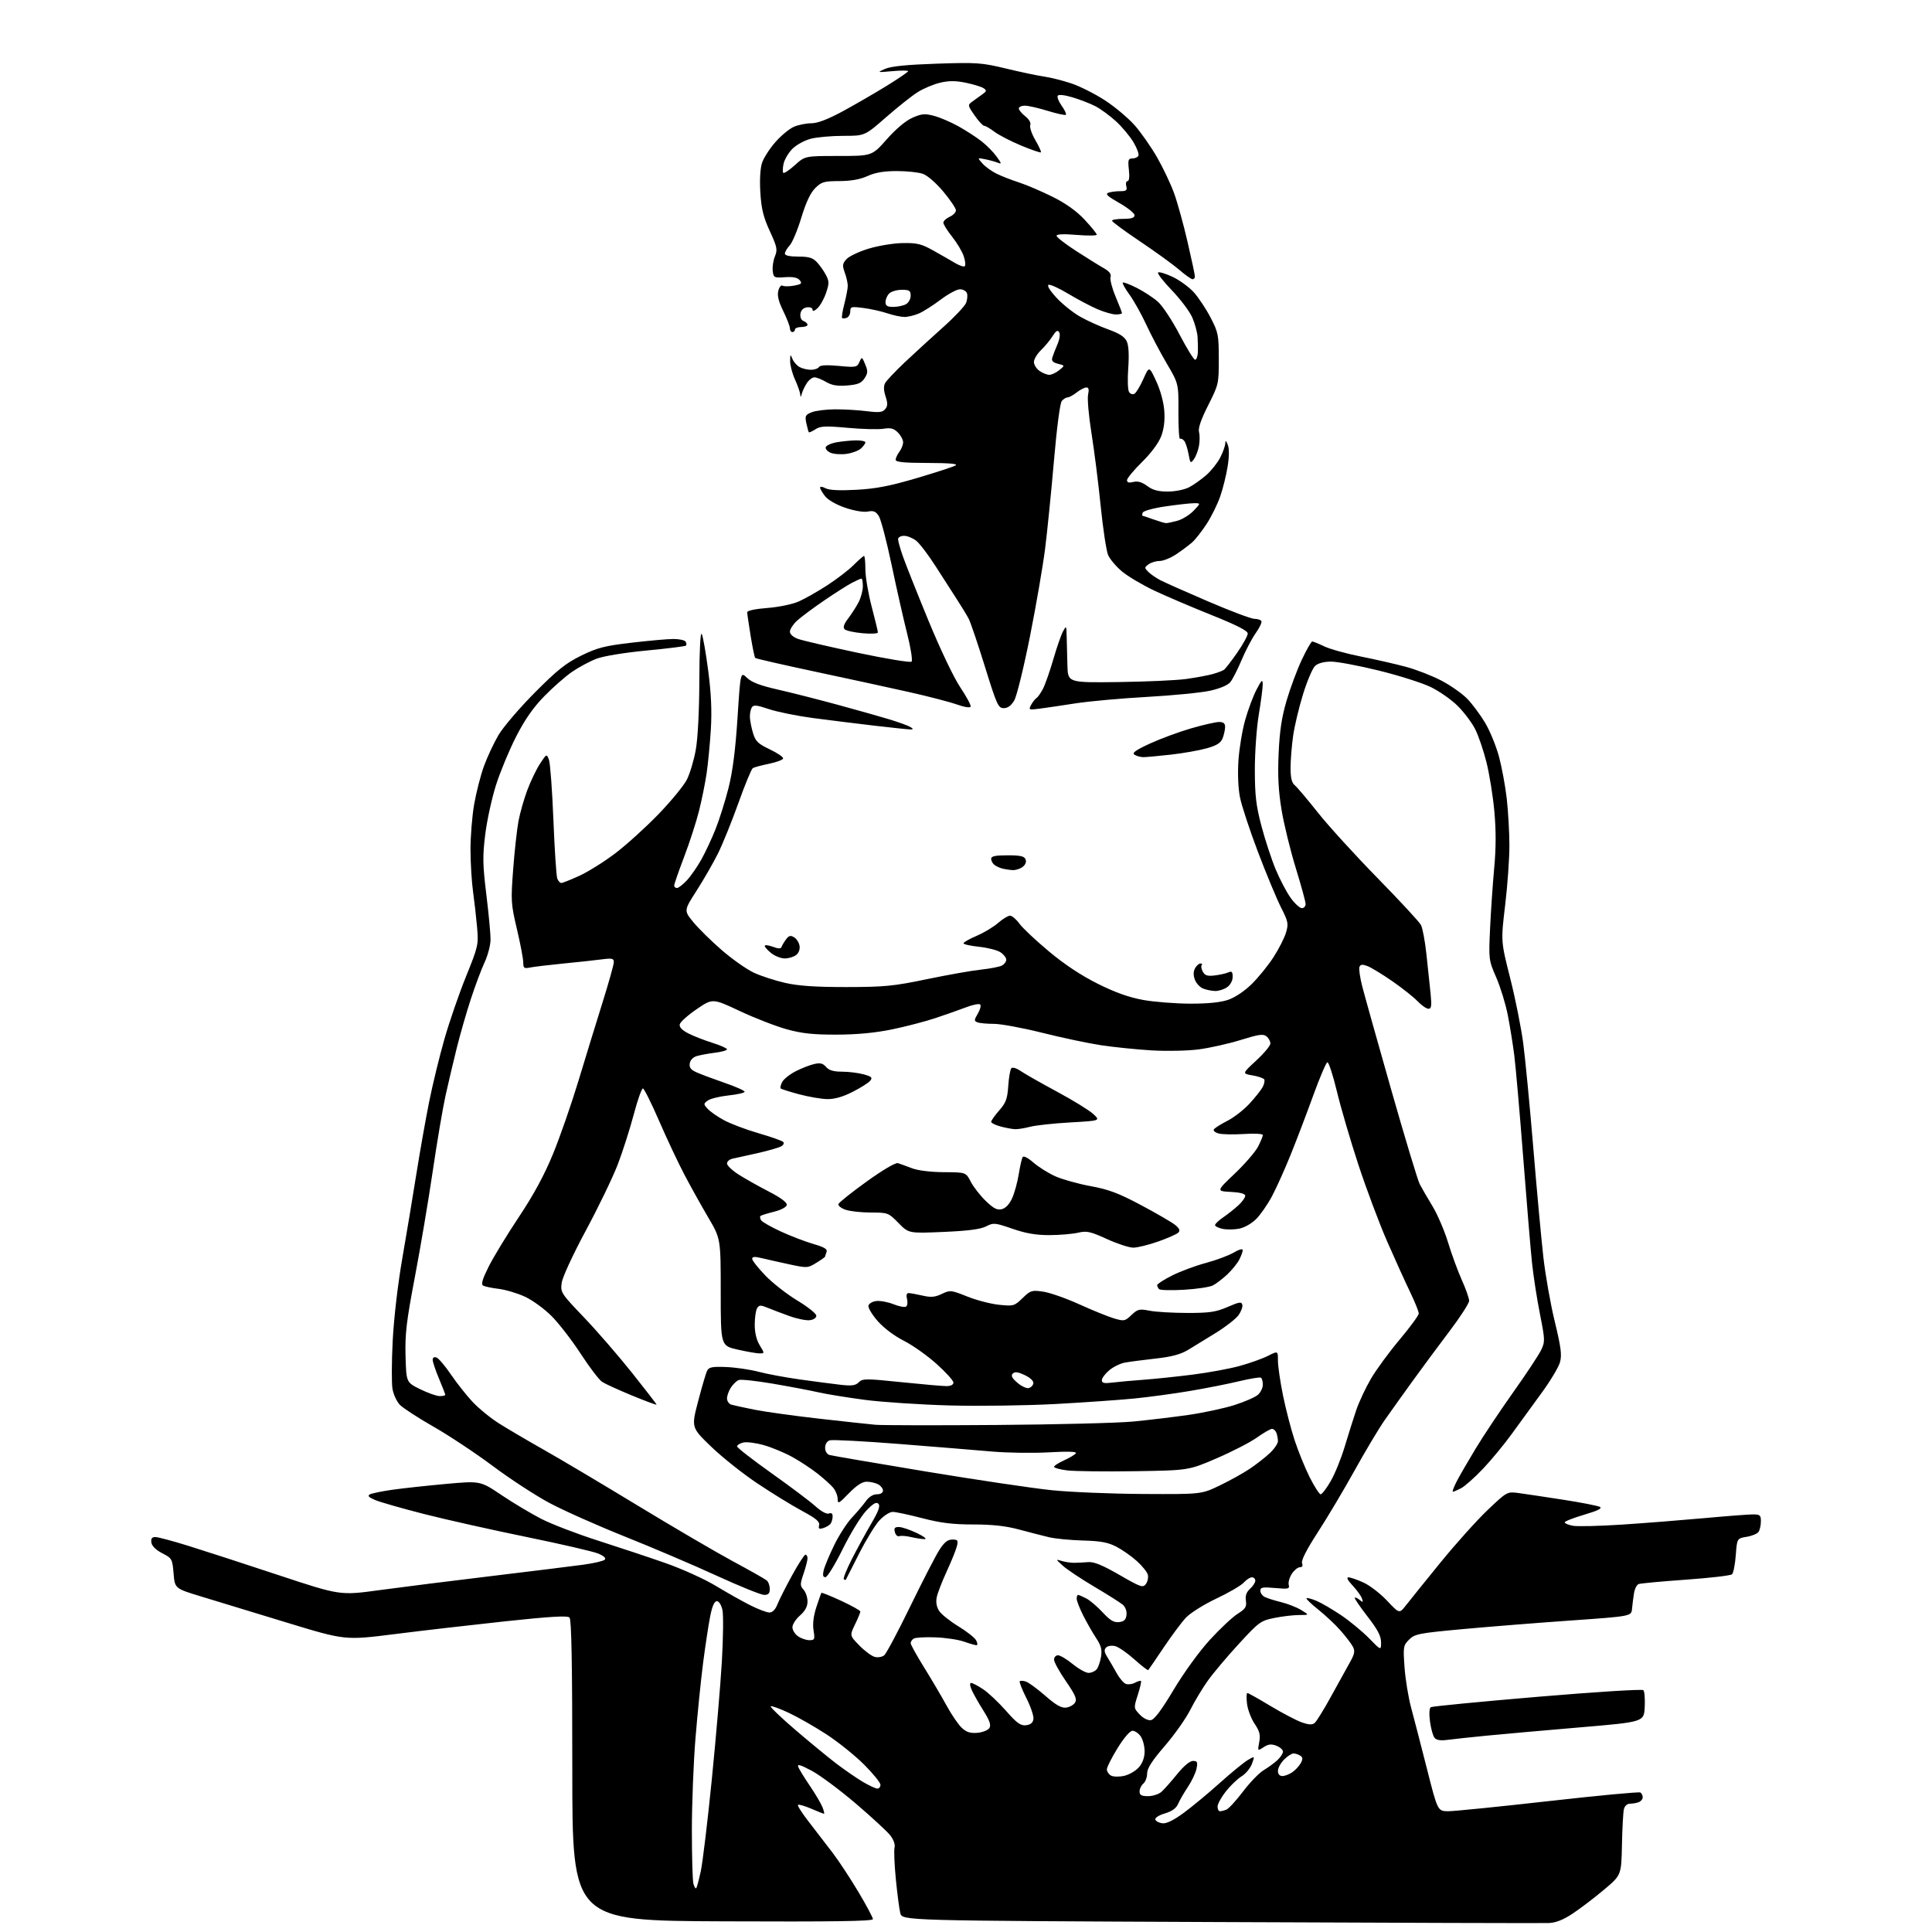 <?xml version="1.0" encoding="UTF-8" standalone="no"?>
<svg 
  version="1.1" 
  xmlns="http://www.w3.org/2000/svg" 
  xmlns:xlink="http://www.w3.org/1999/xlink" 
  xmlns:svg="http://www.w3.org/2000/svg"
  xmlns:rdf="http://www.w3.org/1999/02/22-rdf-syntax-ns#"
  xmlns:cc="http://creativecommons.org/ns#"
  xmlns:dc="http://purl.org/dc/elements/1.1/"
  viewBox="0 0 768 768"
  width="768"
  height="768"
>
<style>svg {background-color: white; }</style>"
<path stroke="none" fill="black" fill-rule="evenodd" d="M615.62,764.44C613.36,764.53 554.60,764.36 485.06,764.05C358.63,763.50 358.63,763.50 357.88,760.50C357.47,758.85 356.67,752.76 356.11,746.96C355.54,741.16 355.31,735.52 355.60,734.42C355.91,733.22 355.22,731.28 353.87,729.56C352.63,727.99 346.45,722.29 340.13,716.89C333.80,711.50 325.94,705.65 322.65,703.90C318.13,701.49 316.83,701.12 317.31,702.37C317.66,703.29 319.77,706.71 321.99,709.98C324.20,713.24 326.45,717.06 326.98,718.46C327.52,719.86 327.77,721.00 327.56,721.00C327.34,721.00 325.04,720.09 322.44,718.97C319.84,717.86 317.48,717.18 317.20,717.47C316.91,717.76 318.87,720.81 321.55,724.25C324.23,727.69 328.47,733.20 330.97,736.50C333.48,739.80 338.11,746.83 341.26,752.13C344.42,757.43 347.00,762.27 347.00,762.89C347.00,763.72 331.08,763.95 287.25,763.76C227.50,763.50 227.50,763.50 227.50,703.80C227.50,661.40 227.18,643.78 226.39,642.99C225.58,642.18 218.77,642.58 200.89,644.49C187.48,645.93 167.65,648.22 156.83,649.59C137.16,652.07 137.16,652.07 113.83,644.95C101.00,641.04 85.78,636.40 80.00,634.64C69.50,631.45 69.50,631.45 69.00,625.48C68.52,619.70 68.37,619.44 64.50,617.44C61.99,616.15 60.38,614.56 60.18,613.19C59.95,611.59 60.38,611.00 61.77,611.00C62.81,611.00 68.81,612.60 75.08,614.56C81.36,616.51 97.46,621.74 110.86,626.18C135.21,634.24 135.21,634.24 150.86,632.10C159.46,630.93 179.55,628.40 195.50,626.49C211.45,624.57 227.87,622.54 231.98,621.98C236.09,621.41 239.88,620.52 240.40,620.00C241.00,619.40 240.04,618.50 237.80,617.56C235.85,616.75 223.06,613.79 209.38,610.99C195.69,608.19 177.38,604.09 168.67,601.87C159.97,599.65 151.21,597.15 149.22,596.32C146.54,595.20 145.98,594.60 147.05,594.03C147.85,593.61 151.88,592.78 156.00,592.20C160.12,591.61 169.67,590.58 177.21,589.89C190.93,588.65 190.93,588.65 199.38,594.33C204.03,597.46 211.18,601.73 215.27,603.82C219.36,605.91 229.41,609.76 237.60,612.38C245.80,615.00 257.88,619.02 264.46,621.32C271.04,623.62 280.04,627.69 284.46,630.36C288.88,633.04 295.07,636.52 298.22,638.11C301.37,639.70 304.80,641.00 305.85,641.00C307.07,641.00 308.22,639.83 309.04,637.75C309.75,635.96 312.36,630.79 314.85,626.25C317.34,621.71 319.74,618.00 320.19,618.00C320.63,618.00 321.00,618.66 321.00,619.47C321.00,620.27 320.29,623.01 319.43,625.56C318.00,629.76 318.00,630.34 319.43,631.92C320.29,632.88 321.00,634.98 321.00,636.61C321.00,638.63 320.06,640.38 318.00,642.19C316.35,643.63 315.00,645.73 315.00,646.85C315.00,647.97 316.00,649.59 317.22,650.44C318.44,651.30 320.48,652.00 321.73,652.00C323.84,652.00 323.97,651.68 323.40,648.10C322.99,645.55 323.38,642.34 324.52,638.85C325.48,635.91 326.39,633.35 326.54,633.18C326.69,633.00 330.23,634.43 334.41,636.36C338.58,638.29 342.00,640.21 342.00,640.62C342.00,641.03 341.04,643.35 339.87,645.76C337.75,650.16 337.75,650.16 341.62,654.12C343.75,656.30 346.51,658.34 347.76,658.65C349.01,658.97 350.69,658.67 351.50,658.00C352.32,657.32 356.96,648.61 361.81,638.63C366.67,628.66 371.85,618.59 373.33,616.25C375.33,613.10 376.67,612.00 378.53,612.00C380.76,612.00 380.96,612.30 380.36,614.71C379.99,616.19 378.17,620.68 376.32,624.69C374.47,628.69 372.69,633.31 372.36,634.97C371.97,636.91 372.31,638.83 373.34,640.39C374.21,641.72 377.64,644.46 380.96,646.48C384.29,648.50 387.47,651.02 388.04,652.08C388.61,653.14 388.67,654.00 388.16,654.00C387.66,654.00 385.43,653.36 383.20,652.57C380.97,651.78 375.84,651.02 371.81,650.87C367.77,650.72 363.91,650.94 363.23,651.36C362.55,651.78 362.00,652.60 362.00,653.18C362.00,653.76 364.42,658.12 367.37,662.87C370.32,667.62 374.33,674.42 376.28,678.00C378.23,681.58 380.94,685.54 382.30,686.82C384.17,688.57 385.69,689.06 388.53,688.82C390.60,688.64 392.74,687.79 393.29,686.92C394.03,685.73 393.42,683.98 390.87,679.92C388.99,676.94 386.91,673.26 386.25,671.75C385.51,670.05 385.43,669.00 386.04,669.00C386.59,669.00 388.72,670.11 390.77,671.47C392.82,672.83 396.91,676.68 399.86,680.02C404.22,684.99 405.71,686.06 407.86,685.81C409.68,685.59 410.60,684.83 410.81,683.34C410.98,682.15 409.71,678.39 407.99,674.99C406.27,671.58 405.09,668.58 405.36,668.31C405.63,668.04 406.73,668.10 407.80,668.44C408.87,668.78 412.34,671.32 415.50,674.08C419.71,677.77 421.91,679.03 423.77,678.80C425.16,678.64 426.77,677.74 427.35,676.81C428.20,675.46 427.46,673.75 423.71,668.30C421.12,664.54 419.00,660.69 419.00,659.74C419.00,658.78 419.71,658.00 420.58,658.00C421.45,658.00 424.09,659.58 426.43,661.50C428.78,663.42 431.62,665.00 432.73,665.00C433.84,665.00 435.28,664.37 435.93,663.59C436.57,662.81 437.36,660.56 437.68,658.59C438.13,655.78 437.71,654.16 435.75,651.20C434.37,649.11 432.06,645.08 430.62,642.23C429.18,639.39 428.00,636.38 428.00,635.53C428.00,634.69 428.25,634.00 428.55,634.00C428.85,634.00 430.31,634.63 431.80,635.40C433.28,636.17 436.23,638.67 438.34,640.96C441.30,644.15 442.80,645.04 444.84,644.81C446.85,644.58 447.57,643.87 447.80,641.95C447.97,640.42 447.37,638.79 446.30,637.88C445.31,637.05 440.23,633.84 435.00,630.74C429.77,627.65 424.15,623.90 422.50,622.41C419.60,619.80 419.58,619.74 422.00,620.49C423.38,620.91 425.62,621.25 427.00,621.24C428.38,621.23 430.90,621.10 432.61,620.96C434.86,620.78 438.31,622.19 444.99,626.05C453.52,630.97 454.34,631.25 455.52,629.65C456.22,628.69 456.56,627.03 456.28,625.97C456.00,624.90 454.05,622.47 451.93,620.56C449.82,618.65 446.16,616.08 443.80,614.85C440.44,613.11 437.54,612.57 430.50,612.38C425.55,612.24 419.48,611.66 417.00,611.07C414.52,610.48 409.16,609.10 405.07,608.00C399.81,606.59 394.50,606.00 386.93,606.00C378.74,606.00 373.96,605.41 366.60,603.50C361.30,602.12 356.02,601.00 354.86,601.00C353.69,601.00 351.33,602.51 349.62,604.35C347.90,606.19 344.25,612.15 341.50,617.60C338.75,623.04 336.39,627.69 336.25,627.92C336.11,628.15 335.74,628.07 335.43,627.76C335.11,627.44 336.53,623.88 338.59,619.84C340.65,615.80 344.12,609.44 346.31,605.70C349.27,600.65 350.00,598.60 349.16,597.76C348.33,596.93 347.07,597.66 344.27,600.62C342.20,602.82 338.02,609.62 335.00,615.75C331.98,621.88 328.89,626.92 328.14,626.95C327.17,626.98 326.96,626.22 327.42,624.25C327.77,622.74 329.64,618.25 331.57,614.28C333.50,610.31 336.69,605.36 338.65,603.28C340.61,601.20 343.10,598.26 344.18,596.75C345.39,595.04 347.06,594.00 348.57,594.00C350.04,594.00 351.00,593.42 351.00,592.54C351.00,591.73 350.13,590.60 349.07,590.04C348.00,589.47 345.96,589.00 344.53,589.00C342.75,589.00 340.51,590.46 337.46,593.59C333.41,597.76 333.00,597.97 332.98,595.84C332.97,594.55 332.18,592.56 331.23,591.42C330.28,590.28 327.48,587.75 325.00,585.79C322.52,583.84 318.02,580.87 315.00,579.20C311.98,577.52 306.88,575.40 303.68,574.48C300.48,573.57 296.77,573.09 295.43,573.43C294.09,573.76 293.00,574.46 293.00,574.97C293.00,575.48 299.15,580.26 306.66,585.60C314.17,590.93 322.04,596.85 324.15,598.76C326.44,600.82 328.59,601.99 329.49,601.64C330.48,601.26 330.99,601.66 330.98,602.78C330.98,603.73 330.64,605.00 330.23,605.62C329.83,606.23 328.52,607.03 327.33,607.41C325.59,607.95 325.25,607.73 325.62,606.29C325.96,604.91 324.38,603.59 318.78,600.58C314.78,598.42 306.81,593.52 301.07,589.68C295.33,585.85 287.07,579.28 282.71,575.08C274.79,567.45 274.79,567.45 277.53,556.98C279.03,551.21 280.65,545.74 281.13,544.82C281.83,543.45 283.25,543.19 288.75,543.42C292.46,543.58 298.20,544.42 301.50,545.29C304.80,546.17 312.23,547.55 318.00,548.36C323.77,549.17 331.03,550.12 334.12,550.47C338.59,550.98 340.08,550.78 341.38,549.48C342.88,547.97 344.19,547.97 358.26,549.43C366.64,550.29 374.74,551.00 376.25,551.00C377.95,551.00 379.00,550.46 379.00,549.59C379.00,548.81 375.96,545.46 372.25,542.14C368.54,538.81 362.69,534.68 359.25,532.95C355.62,531.13 351.31,527.89 348.96,525.22C346.74,522.70 345.06,519.93 345.22,519.07C345.39,518.19 346.76,517.36 348.34,517.18C349.90,517.00 352.96,517.57 355.15,518.44C357.34,519.32 359.59,519.75 360.15,519.41C360.71,519.06 360.89,517.71 360.56,516.39C360.16,514.81 360.39,514.01 361.23,514.02C361.93,514.04 364.40,514.49 366.72,515.02C370.07,515.79 371.65,515.66 374.38,514.36C377.70,512.77 378.06,512.81 384.48,515.38C388.14,516.85 393.82,518.33 397.12,518.67C402.89,519.27 403.22,519.18 406.48,516.02C409.64,512.95 410.15,512.79 414.68,513.45C417.33,513.84 423.77,516.09 429.00,518.47C434.23,520.84 440.42,523.36 442.77,524.06C446.84,525.27 447.18,525.21 449.77,522.74C452.25,520.39 452.91,520.23 457.00,521.03C459.48,521.52 466.23,521.91 472.00,521.92C480.86,521.92 483.36,521.55 488.00,519.54C492.72,517.49 493.55,517.37 493.85,518.71C494.04,519.56 493.33,521.44 492.26,522.88C491.20,524.32 487.22,527.42 483.42,529.77C479.61,532.12 474.64,535.18 472.36,536.56C469.34,538.38 465.79,539.34 459.36,540.05C454.49,540.60 449.01,541.31 447.18,541.65C445.35,541.98 442.54,543.36 440.93,544.71C439.32,546.07 438.00,547.84 438.00,548.65C438.00,549.80 438.94,550.01 442.25,549.59C444.59,549.30 450.10,548.80 454.50,548.48C458.90,548.16 467.69,547.24 474.04,546.44C480.39,545.64 488.87,544.08 492.89,542.96C496.91,541.85 501.96,540.04 504.10,538.95C508.00,536.96 508.00,536.96 508.00,540.87C508.00,543.02 508.90,549.22 510.00,554.64C511.10,560.06 513.18,568.10 514.63,572.50C516.07,576.90 518.77,583.54 520.63,587.25C522.50,590.96 524.46,594.00 524.99,594.00C525.52,594.00 527.33,591.64 528.99,588.75C530.66,585.86 533.17,579.67 534.56,575.00C535.96,570.33 538.02,563.80 539.14,560.50C540.27,557.20 542.91,551.58 545.01,548.00C547.11,544.42 552.23,537.45 556.39,532.50C560.54,527.55 563.96,522.89 563.97,522.14C563.99,521.39 562.45,517.57 560.56,513.64C558.66,509.71 554.55,500.65 551.42,493.50C548.29,486.35 543.15,472.62 539.98,463.00C536.82,453.38 532.96,440.21 531.41,433.74C529.85,427.27 528.16,422.11 527.64,422.29C527.12,422.46 524.58,428.43 522.00,435.55C519.42,442.67 515.40,453.23 513.07,459.00C510.74,464.77 507.41,472.18 505.67,475.46C503.92,478.74 501.08,482.85 499.35,484.58C497.52,486.41 494.64,488.03 492.51,488.43C490.49,488.81 487.52,488.83 485.92,488.48C484.31,488.13 483.00,487.46 483.00,486.99C483.00,486.52 484.46,485.13 486.25,483.91C488.04,482.68 490.74,480.54 492.25,479.15C493.76,477.76 495.00,476.06 495.00,475.36C495.00,474.53 493.06,474.00 489.25,473.80C483.50,473.50 483.50,473.50 490.86,466.50C494.90,462.65 499.06,457.83 500.11,455.79C501.15,453.75 502.00,451.68 502.00,451.19C502.00,450.70 498.66,450.51 494.57,450.78C490.49,451.04 485.97,450.96 484.53,450.60C483.09,450.24 482.19,449.50 482.53,448.95C482.87,448.41 485.27,446.89 487.86,445.57C490.46,444.26 494.42,441.18 496.68,438.73C498.93,436.29 501.30,433.31 501.93,432.12C502.57,430.93 502.84,429.56 502.54,429.07C502.24,428.58 500.13,427.86 497.86,427.48C493.74,426.78 493.74,426.78 499.37,421.58C502.47,418.72 505.00,415.67 505.00,414.81C505.00,413.95 504.31,412.67 503.46,411.97C502.19,410.91 500.39,411.17 493.21,413.40C488.42,414.89 480.90,416.57 476.50,417.15C472.05,417.73 463.71,417.90 457.70,417.54C451.76,417.18 442.76,416.26 437.70,415.50C432.64,414.73 422.11,412.51 414.31,410.55C406.50,408.60 397.87,407.00 395.14,407.00C392.40,407.00 389.45,406.73 388.59,406.40C387.17,405.85 387.18,405.51 388.70,402.93C389.63,401.35 390.06,399.72 389.64,399.31C389.23,398.89 386.78,399.37 384.19,400.36C381.61,401.34 376.12,403.28 372.00,404.66C367.88,406.04 360.00,408.09 354.50,409.22C347.77,410.59 340.58,411.27 332.50,411.28C323.21,411.30 318.74,410.82 312.70,409.14C308.41,407.95 300.03,404.70 294.09,401.91C283.27,396.83 283.27,396.83 276.90,401.19C273.39,403.58 270.37,406.30 270.20,407.22C269.98,408.32 271.17,409.55 273.69,410.83C275.78,411.89 280.09,413.57 283.25,414.56C286.41,415.55 289.00,416.71 289.00,417.12C289.00,417.54 286.86,418.14 284.25,418.47C281.64,418.79 278.38,419.39 277.00,419.80C275.48,420.25 274.38,421.41 274.18,422.75C273.94,424.45 274.64,425.30 277.18,426.40C279.01,427.19 283.99,429.04 288.25,430.52C292.51,431.99 296.00,433.55 296.00,433.98C296.00,434.42 293.12,435.08 289.60,435.45C286.07,435.83 282.37,436.74 281.36,437.48C279.61,438.76 279.61,438.91 281.29,440.76C282.25,441.83 285.18,443.87 287.79,445.29C290.41,446.71 296.58,449.05 301.51,450.47C306.44,451.90 310.86,453.46 311.34,453.94C311.84,454.44 311.41,455.23 310.36,455.77C309.34,456.30 305.12,457.49 301.00,458.42C296.88,459.36 292.49,460.33 291.25,460.58C290.01,460.83 289.00,461.70 289.00,462.52C289.00,463.33 291.14,465.34 293.75,466.99C296.36,468.64 301.77,471.68 305.77,473.74C310.49,476.19 312.94,478.03 312.75,479.00C312.59,479.87 310.45,481.00 307.62,481.70C304.95,482.36 302.55,483.12 302.28,483.38C302.02,483.65 302.13,484.41 302.54,485.06C302.95,485.72 306.48,487.73 310.39,489.54C314.30,491.34 320.12,493.57 323.32,494.50C327.69,495.76 329.00,496.56 328.57,497.67C328.26,498.49 328.00,499.32 328.00,499.50C328.00,499.69 326.43,500.81 324.51,501.99C321.11,504.10 320.84,504.11 313.76,502.59C309.77,501.73 304.81,500.62 302.75,500.12C300.01,499.45 299.00,499.53 299.00,500.40C299.00,501.06 301.36,504.05 304.25,507.05C307.14,510.05 312.88,514.53 317.00,517.01C321.12,519.50 324.50,522.20 324.50,523.01C324.50,523.87 323.39,524.63 321.88,524.80C320.43,524.97 316.83,524.24 313.88,523.18C310.92,522.12 307.02,520.64 305.21,519.89C302.36,518.71 301.78,518.73 300.97,520.01C300.45,520.83 300.03,523.75 300.02,526.50C300.01,529.74 300.70,532.64 301.99,534.75C303.97,538.00 303.97,538.00 301.93,538.00C300.81,538.00 296.88,537.31 293.20,536.48C286.50,534.95 286.50,534.95 286.50,513.68C286.50,492.40 286.50,492.40 281.53,483.95C278.80,479.30 274.55,471.68 272.09,467.00C269.63,462.32 265.11,452.74 262.06,445.69C259.00,438.65 256.09,432.80 255.59,432.69C255.10,432.59 253.45,437.23 251.93,443.00C250.41,448.77 247.54,457.73 245.56,462.91C243.57,468.08 237.86,479.91 232.87,489.18C227.68,498.85 223.58,507.71 223.28,509.95C222.77,513.76 223.00,514.13 232.14,523.68C237.30,529.08 245.90,539.01 251.26,545.74C256.62,552.47 261.00,558.15 261.00,558.37C261.00,558.58 256.62,556.96 251.28,554.76C245.93,552.55 240.57,550.11 239.37,549.32C238.16,548.53 234.34,543.53 230.87,538.19C227.41,532.86 222.20,526.12 219.30,523.20C216.41,520.29 211.59,516.79 208.60,515.42C205.60,514.05 200.92,512.66 198.18,512.33C195.45,512.01 192.67,511.42 192.02,511.01C191.17,510.49 191.82,508.33 194.31,503.39C196.22,499.60 201.61,490.75 206.30,483.71C212.16,474.91 216.38,467.12 219.83,458.71C222.59,452.00 227.16,438.85 229.99,429.50C232.82,420.15 237.12,406.13 239.56,398.35C242.00,390.57 244.00,383.42 244.00,382.47C244.00,380.99 243.33,380.83 239.25,381.36C236.64,381.71 229.78,382.45 224.00,383.01C218.22,383.58 212.26,384.29 210.75,384.60C208.31,385.09 208.00,384.86 208.00,382.57C208.00,381.15 206.87,375.21 205.50,369.39C203.12,359.35 203.04,358.09 203.99,345.59C204.54,338.33 205.49,329.73 206.09,326.48C206.69,323.22 208.29,317.62 209.63,314.03C210.98,310.44 213.26,305.72 214.69,303.54C217.30,299.59 217.30,299.59 218.22,302.04C218.72,303.39 219.52,314.18 219.99,326.00C220.46,337.82 221.15,348.29 221.53,349.25C221.90,350.21 222.63,351.00 223.13,351.00C223.63,351.00 226.85,349.72 230.27,348.16C233.70,346.60 240.10,342.60 244.50,339.27C248.90,335.94 256.62,328.96 261.66,323.75C266.70,318.54 271.81,312.33 273.02,309.95C274.24,307.57 275.84,302.22 276.58,298.06C277.40,293.49 277.96,282.58 278.00,270.50C278.03,258.56 278.41,251.10 278.94,252.00C279.42,252.82 280.58,259.35 281.51,266.50C282.71,275.71 283.02,282.56 282.57,290.00C282.21,295.77 281.45,303.65 280.88,307.50C280.31,311.35 278.95,318.05 277.86,322.39C276.77,326.73 274.11,334.95 271.94,340.65C269.77,346.35 268.00,351.46 268.00,352.01C268.00,352.55 268.49,353.00 269.10,353.00C269.70,353.00 271.46,351.65 273.01,349.99C274.55,348.34 277.14,344.62 278.76,341.74C280.37,338.86 282.94,333.38 284.45,329.57C285.97,325.76 288.28,318.42 289.59,313.25C291.24,306.73 292.34,298.21 293.17,285.41C294.36,266.97 294.36,266.97 296.95,269.45C298.79,271.22 302.25,272.54 309.02,274.07C314.23,275.25 325.02,277.99 333.00,280.16C340.98,282.33 350.34,284.98 353.82,286.04C357.29,287.11 360.89,288.42 361.82,288.96C363.02,289.66 363.11,289.95 362.11,289.97C361.35,289.99 354.82,289.31 347.61,288.47C340.40,287.62 329.36,286.25 323.07,285.42C316.78,284.58 308.95,282.99 305.67,281.89C300.85,280.26 299.53,280.13 298.86,281.19C298.41,281.91 298.06,283.62 298.09,285.00C298.13,286.38 298.68,289.25 299.33,291.38C300.33,294.69 301.31,295.65 306.00,297.88C309.02,299.32 311.41,300.95 311.31,301.50C311.20,302.05 308.68,303.00 305.69,303.61C302.71,304.22 299.81,305.00 299.26,305.34C298.71,305.68 296.12,311.93 293.52,319.23C290.91,326.53 287.25,335.56 285.39,339.31C283.52,343.05 279.71,349.68 276.92,354.04C271.83,361.96 271.83,361.96 275.62,366.58C277.70,369.12 282.80,374.13 286.95,377.72C291.10,381.31 296.83,385.34 299.67,386.66C302.52,387.99 308.14,389.82 312.17,390.73C317.46,391.92 324.24,392.38 336.50,392.37C351.62,392.35 355.16,392.01 368.50,389.23C376.75,387.52 386.43,385.80 390.00,385.43C393.57,385.05 397.29,384.33 398.25,383.83C399.21,383.34 400.00,382.28 400.00,381.49C400.00,380.69 398.96,379.36 397.68,378.53C396.41,377.69 392.58,376.72 389.18,376.36C385.78,376.01 383.00,375.38 383.00,374.98C383.00,374.58 385.36,373.23 388.25,372.00C391.14,370.76 394.98,368.45 396.78,366.87C398.59,365.29 400.72,364.00 401.50,364.00C402.29,364.00 403.97,365.42 405.22,367.15C406.47,368.89 411.77,373.87 417.00,378.23C423.25,383.45 429.92,387.85 436.50,391.12C443.48,394.59 448.92,396.52 454.50,397.51C458.90,398.29 467.26,398.95 473.07,398.97C480.10,398.99 485.17,398.48 488.22,397.44C490.92,396.52 494.74,393.97 497.56,391.19C500.19,388.61 504.07,383.83 506.18,380.58C508.30,377.32 510.55,372.91 511.19,370.77C512.26,367.20 512.10,366.38 509.21,360.69C507.49,357.29 503.38,347.40 500.08,338.72C496.79,330.04 493.55,320.22 492.90,316.90C492.19,313.27 491.95,307.40 492.31,302.18C492.64,297.41 493.84,290.19 494.99,286.15C496.13,282.11 498.15,276.71 499.48,274.15C501.52,270.24 501.91,269.90 501.95,272.00C501.97,273.38 501.27,278.77 500.40,284.00C499.52,289.24 498.81,299.11 498.82,306.00C498.83,316.26 499.31,320.28 501.46,328.41C502.90,333.87 505.44,341.61 507.11,345.61C508.78,349.62 511.47,354.72 513.08,356.95C514.69,359.18 516.68,361.00 517.51,361.00C518.33,361.00 519.00,360.27 519.00,359.37C519.00,358.48 517.24,352.04 515.09,345.06C512.94,338.08 510.41,327.74 509.46,322.07C508.20,314.49 507.88,308.55 508.27,299.63C508.66,290.65 509.48,285.17 511.44,278.50C512.89,273.55 515.61,266.24 517.49,262.25C519.37,258.26 521.23,255.00 521.63,255.00C522.04,255.00 524.20,255.88 526.43,256.95C528.67,258.02 535.23,259.84 541.00,260.99C546.77,262.14 554.85,263.98 558.95,265.09C563.06,266.20 569.39,268.67 573.04,270.59C576.68,272.50 581.29,275.74 583.27,277.79C585.25,279.83 588.43,284.10 590.33,287.27C592.23,290.44 594.72,296.51 595.87,300.77C597.01,305.02 598.40,312.55 598.96,317.50C599.52,322.45 600.00,330.77 600.01,336.00C600.02,341.23 599.27,351.95 598.32,359.83C596.61,374.16 596.61,374.16 600.32,388.83C602.37,396.90 604.70,408.58 605.52,414.79C606.33,421.00 608.13,439.68 609.51,456.29C610.88,472.91 612.68,492.42 613.50,499.65C614.32,506.88 616.36,518.46 618.05,525.37C620.53,535.59 620.92,538.62 620.12,541.52C619.58,543.48 616.26,549.00 612.75,553.79C609.24,558.58 603.93,565.88 600.96,570.00C597.98,574.12 592.84,580.36 589.52,583.85C586.21,587.34 582.28,590.83 580.80,591.60C579.31,592.37 577.84,593.00 577.53,593.00C577.22,593.00 577.88,591.20 578.99,589.01C580.11,586.82 583.56,580.85 586.64,575.76C589.73,570.67 596.46,560.57 601.61,553.32C606.75,546.08 611.71,538.58 612.63,536.65C614.21,533.34 614.18,532.59 612.15,522.33C610.96,516.37 609.55,507.23 609.00,502.00C608.45,496.77 606.87,477.88 605.49,460.00C604.10,442.12 602.51,423.90 601.95,419.50C601.39,415.10 600.23,407.90 599.37,403.50C598.51,399.10 596.44,392.37 594.78,388.55C591.79,381.70 591.76,381.41 592.33,369.05C592.65,362.15 593.39,351.32 593.97,345.00C594.71,337.06 594.72,330.08 594.02,322.46C593.47,316.39 592.05,307.62 590.88,302.96C589.71,298.31 587.71,292.42 586.42,289.88C585.14,287.33 582.02,283.18 579.49,280.65C576.96,278.12 572.06,274.70 568.61,273.05C565.15,271.40 555.86,268.46 547.96,266.53C540.07,264.59 531.59,263.00 529.13,263.00C526.35,263.00 523.96,263.63 522.80,264.68C521.78,265.60 519.62,270.66 517.99,275.93C516.36,281.19 514.58,288.65 514.04,292.50C513.49,296.35 513.03,302.03 513.02,305.13C513.01,309.19 513.47,311.14 514.67,312.13C515.59,312.88 519.73,317.77 523.87,323.00C528.01,328.23 538.67,339.93 547.55,349.00C556.44,358.07 564.22,366.48 564.85,367.69C565.49,368.89 566.46,374.07 567.01,379.19C567.57,384.31 568.31,391.31 568.66,394.75C569.17,399.85 569.02,401.00 567.83,401.00C567.03,401.00 565.08,399.64 563.49,397.99C561.90,396.33 557.37,392.74 553.41,390.00C549.46,387.27 545.03,384.58 543.58,384.03C541.55,383.26 540.81,383.34 540.40,384.39C540.12,385.14 540.62,388.62 541.52,392.13C542.42,395.63 547.60,414.13 553.04,433.23C558.48,452.33 563.58,469.21 564.37,470.73C565.17,472.25 567.45,476.20 569.45,479.50C571.45,482.80 574.24,489.32 575.66,494.00C577.08,498.68 579.54,505.37 581.12,508.89C582.70,512.40 584.00,516.09 584.00,517.08C584.00,518.07 580.49,523.52 576.19,529.19C571.90,534.86 565.30,543.77 561.52,549.00C557.74,554.23 552.76,561.20 550.45,564.50C548.14,567.80 542.76,576.80 538.49,584.50C534.22,592.20 527.63,603.28 523.84,609.11C519.40,615.96 517.18,620.31 517.59,621.36C517.99,622.43 517.69,623.00 516.72,623.00C515.90,623.00 514.46,624.17 513.53,625.60C512.59,627.03 512.03,629.01 512.29,630.00C512.71,631.61 512.18,631.74 506.88,631.26C501.93,630.81 501.00,630.98 501.00,632.33C501.00,633.21 501.79,634.33 502.75,634.82C503.71,635.31 506.64,636.23 509.25,636.87C511.86,637.51 515.46,638.92 517.25,640.01C520.50,641.99 520.50,641.99 516.42,642.00C514.17,642.00 509.76,642.52 506.61,643.15C501.16,644.24 500.48,644.74 492.47,653.45C487.84,658.48 482.30,665.05 480.16,668.05C478.02,671.05 474.85,676.31 473.13,679.74C471.40,683.17 466.84,689.62 462.99,694.08C457.95,699.92 456.00,702.96 456.00,704.97C456.00,706.50 455.32,708.32 454.50,709.00C453.68,709.68 453.00,711.09 453.00,712.12C453.00,713.59 453.74,714.00 456.39,714.00C458.25,714.00 460.66,713.21 461.73,712.25C462.80,711.29 465.59,708.14 467.93,705.25C470.54,702.03 472.97,700.00 474.22,700.00C475.95,700.00 476.16,700.45 475.64,703.05C475.31,704.72 473.77,707.99 472.22,710.30C470.68,712.61 468.92,715.65 468.32,717.06C467.57,718.81 465.89,720.02 463.04,720.87C460.65,721.58 459.04,722.63 459.26,723.31C459.48,723.96 460.74,724.63 462.08,724.79C463.68,724.98 466.54,723.58 470.50,720.68C473.80,718.26 480.25,712.92 484.82,708.81C489.40,704.70 494.43,700.59 495.99,699.66C498.83,697.99 498.83,697.99 497.67,701.15C497.02,702.89 495.18,705.12 493.56,706.11C491.95,707.09 489.14,709.79 487.31,712.09C485.49,714.40 484.00,717.12 484.00,718.14C484.00,719.16 484.41,720.00 484.92,720.00C485.42,720.00 486.58,719.72 487.49,719.37C488.39,719.02 491.36,715.79 494.08,712.20C496.81,708.60 500.49,704.79 502.27,703.72C504.04,702.66 506.51,700.86 507.75,699.72C508.99,698.58 510.00,697.04 510.00,696.30C510.00,695.56 508.81,694.50 507.37,693.95C505.35,693.18 504.16,693.32 502.31,694.53C499.89,696.12 499.89,696.12 500.56,692.53C501.10,689.65 500.74,688.21 498.73,685.22C497.35,683.17 495.99,679.59 495.71,677.25C495.42,674.91 495.48,673.00 495.85,673.00C496.21,673.00 500.32,675.31 505.00,678.13C509.68,680.94 515.25,683.87 517.39,684.63C520.24,685.64 521.64,685.72 522.60,684.91C523.33,684.31 526.31,679.49 529.21,674.19C532.12,668.90 535.49,662.80 536.70,660.64C538.48,657.47 538.69,656.29 537.80,654.60C537.19,653.44 535.01,650.58 532.95,648.23C530.90,645.88 526.90,642.12 524.06,639.86C521.23,637.60 519.11,635.56 519.35,635.32C519.59,635.08 521.38,635.55 523.34,636.37C525.29,637.19 529.73,639.78 533.20,642.13C536.66,644.48 541.64,648.59 544.25,651.27C549.00,656.13 549.00,656.13 548.99,652.82C548.99,650.33 547.62,647.74 543.56,642.52C540.58,638.67 538.32,635.35 538.54,635.12C538.77,634.90 539.65,635.29 540.50,636.00C541.82,637.10 541.95,637.01 541.38,635.39C541.01,634.35 539.34,632.04 537.66,630.25C535.71,628.18 535.13,627.01 536.05,627.02C536.85,627.03 539.52,627.96 542.00,629.08C544.48,630.20 548.70,633.46 551.39,636.31C556.27,641.50 556.27,641.50 558.89,638.14C560.32,636.29 566.50,628.64 572.60,621.14C578.71,613.64 587.18,604.21 591.41,600.20C599.12,592.89 599.12,592.89 603.81,593.53C606.39,593.88 614.35,595.07 621.50,596.18C628.65,597.29 635.17,598.57 635.99,599.02C637.02,599.60 635.11,600.54 629.74,602.12C625.48,603.38 622.00,604.74 622.00,605.16C622.00,605.57 623.46,606.18 625.25,606.52C627.04,606.85 635.92,606.64 645.00,606.04C654.08,605.44 668.70,604.28 677.50,603.48C686.30,602.67 694.96,602.01 696.75,602.00C699.63,602.00 700.00,602.31 699.98,604.75C699.98,606.26 699.57,608.13 699.09,608.89C698.60,609.66 696.47,610.56 694.35,610.90C690.50,611.53 690.50,611.53 690.00,618.21C689.73,621.89 689.05,625.31 688.50,625.81C687.95,626.31 679.67,627.27 670.09,627.95C660.52,628.63 652.09,629.41 651.37,629.69C650.65,629.97 649.82,631.61 649.54,633.35C649.26,635.08 648.91,637.85 648.76,639.49C648.50,642.48 648.50,642.48 624.50,644.17C611.30,645.09 591.97,646.64 581.54,647.59C563.98,649.21 562.39,649.52 560.14,651.77C557.83,654.08 557.74,654.61 558.33,662.85C558.67,667.61 559.87,674.88 560.99,679.00C562.10,683.12 564.93,694.03 567.26,703.24C571.50,719.97 571.50,719.97 575.73,719.99C578.05,719.99 595.97,718.19 615.54,715.98C635.12,713.77 651.55,712.22 652.07,712.54C652.58,712.86 653.00,713.72 653.00,714.45C653.00,715.19 652.29,716.06 651.42,716.39C650.55,716.73 648.98,717.00 647.94,717.00C646.79,717.00 645.83,717.89 645.51,719.25C645.23,720.49 644.88,726.88 644.75,733.45C644.50,745.41 644.50,745.41 637.57,751.23C633.76,754.43 628.19,758.67 625.19,760.66C621.40,763.18 618.50,764.32 615.62,764.44zM276.74,750.59C277.01,750.33 277.83,747.27 278.58,743.80C279.32,740.34 281.29,724.00 282.94,707.50C284.59,691.00 286.40,669.85 286.95,660.50C287.49,651.15 287.60,641.92 287.18,640.00C286.73,637.95 285.81,636.50 284.96,636.50C283.97,636.50 283.11,638.45 282.31,642.50C281.65,645.80 280.40,654.07 279.51,660.89C278.63,667.70 277.26,681.20 276.47,690.89C275.68,700.57 275.03,717.05 275.03,727.50C275.03,737.95 275.30,747.53 275.64,748.79C275.98,750.05 276.47,750.86 276.74,750.59zM348.75,710.99C349.44,711.00 350.00,710.32 350.00,709.48C350.00,708.65 347.07,705.03 343.49,701.45C339.91,697.87 333.18,692.47 328.55,689.44C323.91,686.42 317.14,682.56 313.51,680.86C309.87,679.16 306.67,678.00 306.38,678.29C306.09,678.58 310.50,682.80 316.18,687.67C321.85,692.53 329.20,698.57 332.50,701.09C335.80,703.60 340.52,706.85 343.00,708.32C345.48,709.78 348.06,710.99 348.75,710.99zM446.88,705.92C448.87,705.47 451.51,703.93 452.75,702.50C454.21,700.80 455.00,698.59 455.00,696.17C455.00,694.12 454.30,691.44 453.44,690.22C452.59,689.00 451.12,688.00 450.19,688.01C449.18,688.01 446.79,690.79 444.25,694.91C441.91,698.70 440.00,702.49 440.00,703.35C440.00,704.20 440.74,705.31 441.63,705.81C442.55,706.33 444.85,706.37 446.88,705.92zM509.78,706.00C510.76,706.00 512.55,705.30 513.77,704.45C514.99,703.60 516.48,701.96 517.10,700.82C517.95,699.22 517.90,698.55 516.85,697.89C516.11,697.42 514.92,697.02 514.20,697.02C513.49,697.01 511.80,698.10 510.45,699.45C509.10,700.80 508.00,702.83 508.00,703.95C508.00,705.25 508.65,706.00 509.78,706.00zM575.44,691.62C572.68,692.00 571.03,691.74 570.26,690.81C569.64,690.06 568.82,687.16 568.45,684.35C568.04,681.26 568.17,679.01 568.78,678.63C569.34,678.29 588.38,676.44 611.10,674.52C633.83,672.59 652.80,671.40 653.26,671.86C653.73,672.33 653.97,675.36 653.80,678.60C653.50,684.50 653.50,684.50 628.00,686.66C613.98,687.85 597.33,689.33 591.00,689.95C584.67,690.57 577.67,691.32 575.44,691.62zM457.46,683.79C458.87,683.59 461.68,679.85 466.55,671.69C470.60,664.91 476.73,656.47 480.93,651.87C484.96,647.47 489.93,642.81 491.97,641.52C495.11,639.54 495.61,638.73 495.26,636.32C494.97,634.31 495.46,632.89 496.92,631.57C498.06,630.54 499.00,629.08 499.00,628.35C499.00,627.61 498.39,627.00 497.65,627.00C496.92,627.00 495.45,627.95 494.40,629.11C493.36,630.27 488.45,633.13 483.50,635.47C478.43,637.87 473.13,641.21 471.36,643.11C469.63,644.98 465.65,650.33 462.52,655.00C459.38,659.67 456.65,663.67 456.45,663.88C456.24,664.09 453.76,662.17 450.92,659.62C448.08,657.07 444.66,654.70 443.31,654.36C441.94,654.02 440.34,654.26 439.69,654.91C438.81,655.79 438.93,656.72 440.22,658.79C441.14,660.28 442.81,663.13 443.91,665.13C445.01,667.12 446.64,669.03 447.53,669.37C448.42,669.71 450.05,669.51 451.16,668.92C452.27,668.32 453.34,668.01 453.56,668.22C453.77,668.43 453.20,670.94 452.28,673.79C450.64,678.94 450.64,678.99 453.03,681.53C454.41,683.00 456.29,683.96 457.46,683.79zM303.75,634.00C302.51,633.99 294.07,630.58 285.00,626.42C275.93,622.25 259.50,615.24 248.50,610.85C237.50,606.45 223.98,600.43 218.45,597.47C212.92,594.52 202.79,587.92 195.95,582.80C189.10,577.68 178.45,570.62 172.28,567.10C166.11,563.57 160.09,559.66 158.91,558.40C157.72,557.14 156.43,554.33 156.03,552.17C155.64,550.00 155.67,541.32 156.11,532.87C156.58,523.84 158.17,510.28 159.96,500.00C161.63,490.38 164.15,475.30 165.54,466.50C166.94,457.70 169.21,444.88 170.59,438.00C171.97,431.12 174.70,419.90 176.66,413.06C178.61,406.21 182.48,395.02 185.24,388.19C190.10,376.18 190.25,375.53 189.65,368.63C189.31,364.71 188.59,358.35 188.05,354.50C187.51,350.65 187.05,343.17 187.03,337.88C187.01,332.59 187.67,324.41 188.49,319.69C189.32,314.98 191.06,308.17 192.37,304.57C193.68,300.97 196.27,295.43 198.12,292.26C199.98,289.09 206.45,281.51 212.50,275.41C221.45,266.39 224.90,263.63 231.00,260.64C237.41,257.49 240.32,256.74 251.00,255.49C257.88,254.68 265.39,254.01 267.69,254.01C270.00,254.00 272.18,254.48 272.54,255.07C272.90,255.65 272.97,256.36 272.69,256.64C272.41,256.92 265.38,257.80 257.06,258.59C248.20,259.44 239.94,260.79 237.12,261.86C234.48,262.87 230.12,265.20 227.44,267.04C224.76,268.88 219.76,273.27 216.33,276.79C211.96,281.26 208.61,286.07 205.15,292.84C202.44,298.15 198.85,306.78 197.19,312.01C195.52,317.24 193.59,326.07 192.90,331.63C191.81,340.36 191.87,343.63 193.33,355.62C194.27,363.25 195.02,371.30 195.00,373.50C194.99,375.70 193.93,379.75 192.65,382.50C191.37,385.25 188.92,391.77 187.21,397.00C185.49,402.23 182.96,411.00 181.59,416.50C180.22,422.00 178.21,430.55 177.11,435.50C176.01,440.45 173.73,453.95 172.03,465.50C170.33,477.05 167.14,495.98 164.93,507.56C161.55,525.32 160.97,530.26 161.21,539.06C161.50,549.50 161.50,549.50 167.00,552.22C170.03,553.71 173.51,554.95 174.75,554.97C175.99,554.99 177.00,554.76 177.00,554.47C177.00,554.18 175.88,551.27 174.50,548.00C173.13,544.73 172.00,541.39 172.00,540.56C172.00,539.62 172.58,539.28 173.55,539.66C174.40,539.98 176.96,543.01 179.25,546.38C181.53,549.74 185.40,554.63 187.83,557.24C190.27,559.85 195.03,563.74 198.43,565.88C201.82,568.02 209.75,572.68 216.05,576.24C222.35,579.79 239.10,589.74 253.27,598.35C267.44,606.96 284.54,616.97 291.27,620.60C298.00,624.22 304.06,627.65 304.75,628.22C305.44,628.78 306.00,630.31 306.00,631.62C306.00,633.42 305.45,634.00 303.75,634.00zM367.50,611.82C366.40,611.81 363.96,611.43 362.09,610.99C360.21,610.55 358.13,610.40 357.47,610.65C356.81,610.90 356.02,610.19 355.73,609.06C355.30,607.45 355.66,607.00 357.34,607.01C358.53,607.02 361.75,608.11 364.50,609.43C367.35,610.81 368.64,611.83 367.50,611.82zM454.53,593.88C477.56,594.00 477.56,594.00 484.82,590.52C488.82,588.60 494.20,585.61 496.79,583.87C499.38,582.13 502.96,579.34 504.75,577.66C506.54,575.98 508.00,573.83 508.00,572.89C508.00,571.94 507.73,570.45 507.39,569.58C507.06,568.71 506.27,568.00 505.64,568.00C505.01,568.00 502.31,569.55 499.64,571.45C496.97,573.35 489.77,577.06 483.64,579.70C472.50,584.50 472.50,584.50 451.00,584.83C439.18,585.01 427.14,584.86 424.25,584.51C421.36,584.15 419.00,583.51 419.00,583.08C419.00,582.65 420.82,581.48 423.05,580.48C425.27,579.47 427.37,578.21 427.71,577.66C428.10,577.02 424.33,576.90 416.91,577.33C410.63,577.68 400.55,577.54 394.50,577.02C388.45,576.49 371.84,575.14 357.60,574.01C343.35,572.89 330.86,572.23 329.85,572.55C328.74,572.90 328.00,574.08 328.00,575.50C328.00,576.89 328.72,578.08 329.75,578.38C330.71,578.66 347.93,581.61 368.00,584.94C388.07,588.26 410.57,591.61 418.00,592.37C425.43,593.14 441.86,593.82 454.53,593.88zM396.00,566.45C419.93,566.28 444.45,565.66 450.50,565.08C456.55,564.49 466.40,563.32 472.38,562.46C478.37,561.60 486.62,559.83 490.71,558.53C494.81,557.22 499.03,555.38 500.08,554.42C501.14,553.47 502.00,551.66 502.00,550.40C502.00,549.15 501.65,547.90 501.23,547.64C500.81,547.38 496.87,548.03 492.48,549.08C488.09,550.14 479.32,551.87 473.00,552.93C466.68,554.00 456.77,555.34 451.00,555.92C445.23,556.50 431.05,557.49 419.50,558.12C407.95,558.74 389.05,559.00 377.50,558.69C365.95,558.37 350.88,557.38 344.00,556.49C337.12,555.59 328.76,554.24 325.40,553.48C322.05,552.72 313.88,551.17 307.25,550.04C300.62,548.91 294.51,548.25 293.66,548.58C292.81,548.90 291.42,550.24 290.56,551.55C289.70,552.86 289.00,554.82 289.00,555.90C289.00,556.98 289.79,558.10 290.75,558.38C291.71,558.66 295.88,559.57 300.00,560.39C304.12,561.21 315.60,562.81 325.50,563.93C335.40,565.05 345.52,566.15 348.00,566.37C350.48,566.59 372.07,566.63 396.00,566.45zM408.85,551.79C409.75,551.62 410.61,550.79 410.77,549.94C410.95,549.00 409.64,547.72 407.39,546.65C404.67,545.35 403.42,545.19 402.60,546.02C401.79,546.84 402.27,547.80 404.37,549.62C405.94,550.99 407.96,551.96 408.85,551.79zM470.66,512.70C465.62,512.99 461.16,512.88 460.75,512.45C460.34,512.02 460.00,511.30 460.00,510.85C460.00,510.40 462.66,508.68 465.92,507.04C469.17,505.40 475.21,503.15 479.33,502.05C483.45,500.94 488.44,499.09 490.41,497.92C492.55,496.66 494.00,496.27 494.00,496.95C494.00,497.58 493.36,499.31 492.59,500.80C491.81,502.28 489.67,504.91 487.84,506.63C486.00,508.35 483.44,510.30 482.16,510.97C480.87,511.63 475.69,512.41 470.66,512.70zM450.50,495.96C448.85,495.96 444.12,494.41 440.00,492.53C433.38,489.51 432.02,489.21 428.50,490.03C426.30,490.54 421.20,490.96 417.17,490.98C411.86,490.99 407.80,490.30 402.46,488.45C395.47,486.04 394.92,485.99 391.98,487.51C389.79,488.64 384.82,489.29 375.04,489.71C361.21,490.30 361.21,490.30 357.15,486.15C353.16,482.08 352.95,482.00 346.19,482.00C342.40,482.00 337.86,481.50 336.10,480.89C334.35,480.27 333.08,479.26 333.28,478.64C333.49,478.01 338.54,473.98 344.51,469.68C350.91,465.08 356.02,462.07 356.94,462.37C357.80,462.64 360.30,463.55 362.50,464.39C364.93,465.31 369.94,465.93 375.23,465.96C383.96,466.00 383.96,466.00 385.89,469.75C386.96,471.81 389.63,475.24 391.84,477.38C394.99,480.42 396.36,481.13 398.26,480.65C399.79,480.26 401.29,478.66 402.36,476.27C403.29,474.20 404.47,469.91 404.97,466.74C405.48,463.57 406.18,460.51 406.53,459.95C406.90,459.36 408.67,460.26 410.78,462.12C412.78,463.87 416.68,466.32 419.45,467.57C422.23,468.82 428.55,470.59 433.50,471.50C440.76,472.83 444.66,474.30 453.67,479.10C459.81,482.37 465.89,485.90 467.17,486.95C468.86,488.34 469.20,489.16 468.41,489.97C467.81,490.58 464.21,492.18 460.41,493.52C456.61,494.86 452.15,495.96 450.50,495.96zM403.50,448.87C402.40,448.83 399.81,448.35 397.75,447.80C395.69,447.25 394.00,446.41 394.00,445.94C394.00,445.46 395.44,443.43 397.19,441.43C399.88,438.37 400.45,436.82 400.80,431.65C401.03,428.27 401.58,425.11 402.03,424.63C402.49,424.14 404.10,424.62 405.67,425.71C407.23,426.79 413.71,430.48 420.09,433.91C426.46,437.33 432.97,441.35 434.57,442.82C437.46,445.50 437.46,445.50 425.48,446.18C418.89,446.55 411.70,447.33 409.50,447.91C407.30,448.48 404.60,448.92 403.50,448.87zM328.78,436.91C326.43,436.86 321.43,436.00 317.67,435.00C313.92,434.00 310.62,432.95 310.34,432.68C310.07,432.40 310.34,431.23 310.95,430.09C311.57,428.94 313.96,427.04 316.28,425.85C318.60,424.66 321.91,423.37 323.64,422.97C326.07,422.42 327.14,422.69 328.38,424.13C329.53,425.47 331.33,426.00 334.74,426.01C337.36,426.01 341.22,426.49 343.32,427.07C346.57,427.98 346.95,428.36 345.88,429.65C345.19,430.48 342.02,432.48 338.84,434.08C334.95,436.05 331.66,436.97 328.78,436.91zM483.03,393.94C481.64,393.90 479.48,393.46 478.24,392.96C476.99,392.46 475.53,390.89 474.99,389.46C474.33,387.73 474.34,386.23 475.04,384.93C475.60,383.87 476.58,383.00 477.20,383.00C477.82,383.00 478.05,383.28 477.70,383.63C477.35,383.98 477.54,385.15 478.12,386.23C478.95,387.78 479.94,388.10 482.84,387.76C484.85,387.52 487.29,386.98 488.25,386.55C489.66,385.94 490.00,386.28 490.00,388.34C490.00,389.84 489.09,391.53 487.78,392.44C486.56,393.30 484.42,393.97 483.03,393.94zM311.94,381.00C310.47,381.00 308.08,380.07 306.63,378.93C305.19,377.79 304.00,376.48 304.00,376.01C304.00,375.55 305.42,375.70 307.16,376.34C309.45,377.18 310.42,377.20 310.69,376.39C310.90,375.78 311.70,374.43 312.48,373.39C313.60,371.89 314.25,371.72 315.69,372.60C316.69,373.21 317.66,374.76 317.84,376.05C318.05,377.45 317.48,378.91 316.40,379.69C315.42,380.41 313.41,381.00 311.94,381.00zM402.56,345.88C401.43,345.82 399.60,345.55 398.50,345.28C397.40,345.01 395.94,344.33 395.25,343.77C394.56,343.21 394.00,342.14 394.00,341.38C394.00,340.35 395.65,340.00 400.53,340.00C405.67,340.00 407.20,340.35 407.69,341.64C408.08,342.65 407.61,343.81 406.47,344.64C405.45,345.39 403.69,345.95 402.56,345.88zM454.50,300.98C453.40,300.97 451.83,300.55 451.01,300.03C449.88,299.31 451.32,298.26 457.11,295.58C461.29,293.66 468.64,290.94 473.46,289.54C478.28,288.14 483.30,287.00 484.61,287.00C486.31,287.00 487.00,287.56 487.00,288.93C487.00,290.00 486.57,292.01 486.04,293.40C485.31,295.31 483.79,296.29 479.79,297.44C476.88,298.27 470.45,299.41 465.50,299.97C460.55,300.53 455.60,300.98 454.50,300.98zM385.85,280.88C385.64,281.46 383.36,281.11 380.30,280.02C377.44,279.01 368.89,276.79 361.30,275.09C353.71,273.38 336.97,269.75 324.10,267.01C311.23,264.27 300.48,261.81 300.21,261.55C299.95,261.28 299.13,257.34 298.39,252.78C297.65,248.23 297.03,244.00 297.02,243.40C297.01,242.74 300.21,242.05 305.04,241.68C309.56,241.33 315.02,240.20 317.50,239.10C319.94,238.03 325.02,235.14 328.81,232.69C332.60,230.24 337.33,226.61 339.32,224.62C341.31,222.63 343.17,221.00 343.47,221.00C343.76,221.00 344.00,223.39 344.00,226.30C344.00,229.22 345.12,235.86 346.48,241.05C347.85,246.25 348.97,250.90 348.98,251.39C348.99,251.88 346.25,252.03 342.88,251.72C339.52,251.42 336.30,250.70 335.73,250.13C335.01,249.41 335.47,248.07 337.20,245.80C338.58,243.98 340.45,241.06 341.35,239.30C342.26,237.54 343.00,234.73 343.00,233.05C343.00,231.37 342.75,230.00 342.45,230.00C342.15,230.00 340.49,230.73 338.77,231.62C337.05,232.51 332.01,235.71 327.57,238.74C323.13,241.77 318.26,245.40 316.75,246.81C315.24,248.22 314.00,250.15 314.00,251.09C314.00,252.12 315.30,253.28 317.25,253.98C319.04,254.63 329.73,257.11 341.00,259.50C352.27,261.88 361.88,263.46 362.36,263.01C362.83,262.56 362.04,257.53 360.60,251.84C359.16,246.16 356.38,233.85 354.42,224.50C352.46,215.15 350.17,206.44 349.34,205.14C348.13,203.28 347.22,202.91 344.98,203.35C343.33,203.68 339.63,203.07 336.08,201.87C332.50,200.66 329.18,198.77 328.00,197.27C326.90,195.87 326.00,194.33 326.00,193.83C326.00,193.33 326.97,193.45 328.17,194.09C329.61,194.86 333.69,195.07 340.42,194.70C348.15,194.29 353.72,193.21 364.34,190.08C371.96,187.83 378.93,185.56 379.84,185.03C380.97,184.37 377.44,184.05 368.75,184.03C359.22,184.01 356.01,183.68 356.03,182.75C356.05,182.06 356.72,180.63 357.53,179.56C358.34,178.49 359.00,176.80 359.00,175.81C359.00,174.81 358.07,173.07 356.92,171.92C355.29,170.29 354.07,169.97 351.17,170.44C349.15,170.76 342.77,170.60 337.00,170.07C328.16,169.27 326.13,169.36 324.16,170.64C322.88,171.48 321.69,172.01 321.53,171.83C321.37,171.65 320.92,170.04 320.54,168.26C319.91,165.34 320.13,164.89 322.67,163.88C324.23,163.25 328.43,162.73 332.00,162.71C335.57,162.70 341.22,163.03 344.54,163.45C349.46,164.07 350.82,163.92 351.88,162.64C352.90,161.41 352.93,160.33 352.03,157.59C351.27,155.27 351.20,153.49 351.84,152.30C352.38,151.31 355.91,147.57 359.69,144.00C363.47,140.43 370.30,134.18 374.86,130.11C379.42,126.05 383.56,121.67 384.05,120.37C384.54,119.08 384.68,117.34 384.36,116.51C384.05,115.68 382.79,115.00 381.57,115.00C380.36,115.00 376.92,116.85 373.93,119.11C370.94,121.37 367.05,123.85 365.28,124.61C363.51,125.37 360.94,126.00 359.57,126.00C358.19,126.00 355.14,125.35 352.78,124.56C350.43,123.76 346.14,122.81 343.25,122.43C338.42,121.80 338.00,121.90 338.00,123.76C338.00,124.88 337.37,126.03 336.60,126.32C335.83,126.62 334.99,126.66 334.75,126.42C334.50,126.17 334.91,123.63 335.65,120.77C336.39,117.91 337.00,114.68 337.00,113.60C337.00,112.52 336.47,110.16 335.81,108.36C334.78,105.52 334.88,104.79 336.49,103.01C337.52,101.88 341.48,100.00 345.30,98.84C349.12,97.68 355.22,96.68 358.87,96.62C364.54,96.53 366.30,96.96 371.00,99.59C374.02,101.28 377.93,103.52 379.69,104.57C381.44,105.61 383.17,106.16 383.54,105.80C383.90,105.43 383.70,103.64 383.09,101.82C382.48,99.99 380.41,96.52 378.49,94.11C376.57,91.69 375.00,89.18 375.00,88.52C375.00,87.86 376.12,86.81 377.50,86.18C378.88,85.56 380.00,84.40 380.00,83.61C380.00,82.82 377.75,79.48 374.99,76.18C372.13,72.75 368.64,69.72 366.84,69.10C365.12,68.49 360.44,68.00 356.46,68.00C351.38,68.00 347.92,68.59 344.86,69.98C341.90,71.32 338.30,71.96 333.67,71.98C327.54,72.00 326.56,72.29 324.04,74.80C322.15,76.69 320.36,80.51 318.53,86.55C317.04,91.47 314.96,96.43 313.91,97.56C312.86,98.70 312.00,100.16 312.00,100.81C312.00,101.58 313.89,102.00 317.33,102.00C321.56,102.00 323.08,102.46 324.76,104.25C325.92,105.49 327.53,107.78 328.34,109.35C329.64,111.85 329.64,112.71 328.35,116.50C327.54,118.86 326.01,121.59 324.94,122.55C323.70,123.68 323.00,123.87 323.00,123.09C323.00,122.39 322.03,122.00 320.75,122.18C319.30,122.39 318.39,123.30 318.18,124.75C317.99,126.11 318.49,127.25 319.43,127.61C320.29,127.94 321.00,128.62 321.00,129.11C321.00,129.60 319.88,130.00 318.50,130.00C317.12,130.00 316.00,130.45 316.00,131.00C316.00,131.55 315.55,132.00 315.00,132.00C314.45,132.00 314.00,131.33 314.00,130.52C314.00,129.71 312.81,126.62 311.36,123.66C309.49,119.85 308.91,117.49 309.39,115.59C309.76,114.11 310.52,113.20 311.09,113.56C311.66,113.91 313.71,113.90 315.64,113.54C318.62,112.98 318.96,112.66 317.90,111.38C317.03,110.34 315.23,109.97 312.07,110.19C307.70,110.49 307.49,110.38 307.17,107.64C306.99,106.07 307.39,103.47 308.06,101.86C309.13,99.26 308.91,98.16 306.02,91.89C303.47,86.35 302.66,83.07 302.25,76.58C301.94,71.51 302.19,66.94 302.92,64.75C303.57,62.78 305.97,59.04 308.26,56.45C310.54,53.85 313.88,51.11 315.67,50.36C317.47,49.61 320.57,49.00 322.56,49.00C324.99,49.00 329.07,47.44 334.85,44.32C339.61,41.74 347.44,37.21 352.25,34.26C357.06,31.30 361.00,28.62 361.00,28.30C361.00,27.98 358.19,27.97 354.75,28.28C348.56,28.84 348.53,28.83 351.89,27.36C354.23,26.34 360.55,25.71 372.39,25.31C388.36,24.78 390.20,24.91 400.00,27.27C405.77,28.66 412.52,30.08 415.00,30.43C417.48,30.77 422.31,31.98 425.74,33.11C429.18,34.24 435.26,37.30 439.27,39.91C443.28,42.53 448.62,47.03 451.15,49.92C453.67,52.81 457.66,58.53 460.01,62.64C462.36,66.75 465.38,73.12 466.72,76.80C468.05,80.49 470.47,89.20 472.07,96.16C473.68,103.12 475.00,109.31 475.00,109.91C475.00,110.51 474.58,111.00 474.06,111.00C473.54,111.00 471.16,109.31 468.77,107.25C466.37,105.19 459.38,100.12 453.24,96.00C447.10,91.88 442.06,88.16 442.04,87.75C442.02,87.34 444.02,87.00 446.50,87.00C449.75,87.00 451.00,86.60 451.00,85.56C451.00,84.76 448.27,82.58 444.93,80.69C440.43,78.16 439.28,77.11 440.51,76.64C441.42,76.29 443.53,76.00 445.20,76.00C447.74,76.00 448.15,75.68 447.71,74.00C447.42,72.90 447.65,72.00 448.22,72.00C448.86,72.00 449.06,70.27 448.75,67.50C448.32,63.63 448.50,63.00 450.06,63.00C451.06,63.00 452.17,62.54 452.52,61.97C452.87,61.40 452.03,59.02 450.65,56.66C449.27,54.31 446.13,50.53 443.67,48.26C441.21,46.00 437.47,43.26 435.35,42.18C433.23,41.10 429.15,39.52 426.27,38.67C423.12,37.74 420.81,37.50 420.46,38.07C420.14,38.59 420.85,40.39 422.05,42.06C423.24,43.74 423.99,45.35 423.71,45.63C423.42,45.91 420.18,45.21 416.49,44.07C412.81,42.93 408.71,42.00 407.39,42.00C406.08,42.00 405.00,42.50 405.00,43.11C405.00,43.71 406.15,45.12 407.56,46.23C409.11,47.44 409.89,48.84 409.54,49.75C409.22,50.58 410.14,53.26 411.57,55.71C413.00,58.16 414.00,60.34 413.77,60.56C413.55,60.78 410.03,59.57 405.94,57.87C401.85,56.17 397.07,53.70 395.32,52.39C393.57,51.07 391.71,50.00 391.20,50.00C390.69,50.00 388.99,48.15 387.42,45.89C384.63,41.86 384.62,41.75 386.54,40.35C387.62,39.56 389.40,38.28 390.50,37.50C392.23,36.28 392.29,35.95 391.00,35.07C390.18,34.51 387.03,33.54 384.02,32.91C379.99,32.07 377.28,32.05 373.78,32.86C371.17,33.46 367.13,35.16 364.81,36.62C362.49,38.08 356.81,42.59 352.18,46.64C343.76,54.00 343.76,54.00 335.32,54.00C330.68,54.00 324.86,54.51 322.39,55.13C319.91,55.76 316.60,57.55 315.02,59.13C313.45,60.70 311.86,63.38 311.49,65.07C311.11,66.76 311.07,68.40 311.38,68.71C311.69,69.02 313.76,67.64 315.98,65.64C320.01,62.00 320.01,62.00 333.33,62.00C346.64,62.00 346.64,62.00 352.51,55.36C356.13,51.27 360.02,47.99 362.68,46.82C366.34,45.20 367.61,45.08 371.24,46.04C373.58,46.65 377.98,48.53 381.00,50.21C384.02,51.89 388.18,54.59 390.23,56.20C392.28,57.82 394.96,60.54 396.18,62.25C398.25,65.16 398.27,65.32 396.45,64.61C395.38,64.20 393.15,63.60 391.50,63.28C388.50,62.69 388.50,62.69 390.50,64.95C391.60,66.20 394.07,68.00 396.00,68.97C397.93,69.94 401.98,71.53 405.00,72.50C408.02,73.48 414.08,76.07 418.45,78.25C423.76,80.90 427.99,83.93 431.18,87.36C433.81,90.19 435.97,92.85 435.98,93.27C435.99,93.70 432.40,93.75 428.00,93.38C422.80,92.95 420.00,93.07 420.00,93.73C420.00,94.29 423.49,97.00 427.75,99.75C432.01,102.50 436.96,105.58 438.75,106.59C441.01,107.87 441.83,108.95 441.46,110.14C441.16,111.08 442.06,114.57 443.46,117.90C444.86,121.22 446.00,124.18 446.00,124.47C446.00,124.76 444.91,125.00 443.58,125.00C442.25,125.00 438.99,124.08 436.33,122.94C433.67,121.81 428.48,119.07 424.78,116.85C421.09,114.63 417.52,112.99 416.84,113.22C416.10,113.47 417.32,115.47 419.93,118.31C422.31,120.89 426.56,124.30 429.38,125.89C432.19,127.48 437.26,129.77 440.63,130.98C445.04,132.56 447.09,133.90 447.92,135.73C448.67,137.38 448.87,141.13 448.49,146.39C448.16,150.91 448.31,155.11 448.84,155.88C449.36,156.65 450.32,156.92 451.00,156.50C451.68,156.08 453.26,153.44 454.52,150.62C456.81,145.50 456.81,145.50 459.60,151.50C461.27,155.08 462.57,159.83 462.82,163.28C463.11,167.19 462.70,170.50 461.57,173.46C460.55,176.12 457.54,180.16 453.96,183.68C450.70,186.88 448.02,190.11 448.01,190.86C448.00,191.81 448.75,192.03 450.51,191.59C452.27,191.15 453.93,191.63 456.05,193.19C458.28,194.85 460.43,195.42 464.29,195.40C467.22,195.39 470.91,194.63 472.74,193.67C474.52,192.73 477.58,190.55 479.55,188.83C481.51,187.10 483.99,183.98 485.06,181.88C486.13,179.79 487.03,177.27 487.06,176.29C487.11,174.92 487.35,175.05 488.07,176.85C488.66,178.33 488.64,181.49 488.01,185.41C487.47,188.83 486.15,194.15 485.09,197.23C484.03,200.32 481.61,205.24 479.72,208.17C477.82,211.10 475.20,214.45 473.89,215.61C472.57,216.77 469.71,218.90 467.52,220.36C465.33,221.81 462.38,223.00 460.96,223.00C459.54,223.00 457.57,223.59 456.58,224.32C454.88,225.56 454.88,225.73 456.48,227.34C457.42,228.28 459.61,229.78 461.34,230.68C463.08,231.58 471.67,235.39 480.44,239.16C489.21,242.92 497.40,246.00 498.63,246.00C499.87,246.00 501.13,246.39 501.42,246.88C501.72,247.36 500.72,249.49 499.20,251.63C497.68,253.76 495.16,258.56 493.58,262.31C492.01,266.05 489.99,270.03 489.09,271.14C488.09,272.38 484.97,273.70 480.98,274.58C477.42,275.36 466.18,276.46 456.00,277.03C445.82,277.59 433.00,278.75 427.50,279.60C422.00,280.46 415.54,281.42 413.14,281.72C408.96,282.26 408.82,282.20 409.89,280.20C410.51,279.05 411.46,277.83 412.01,277.49C412.56,277.15 413.73,275.48 414.61,273.79C415.49,272.09 417.33,266.83 418.70,262.11C420.07,257.39 421.80,252.39 422.55,251.01C423.88,248.57 423.92,248.62 424.02,253.00C424.08,255.47 424.21,260.62 424.31,264.44C424.50,271.38 424.50,271.38 444.50,271.13C455.50,270.99 467.65,270.44 471.50,269.91C475.35,269.37 480.07,268.50 482.00,267.97C483.93,267.44 485.97,266.66 486.55,266.25C487.13,265.84 489.49,262.78 491.80,259.46C494.11,256.13 496.00,252.70 496.00,251.84C496.00,250.75 491.63,248.51 481.75,244.55C473.91,241.41 463.69,237.05 459.03,234.86C454.37,232.67 448.58,229.26 446.16,227.28C443.74,225.29 441.18,222.28 440.47,220.58C439.77,218.89 438.44,210.07 437.52,201.00C436.61,191.93 434.96,178.94 433.87,172.13C432.78,165.33 432.18,158.47 432.53,156.88C432.98,154.83 432.78,154.01 431.83,154.02C431.10,154.03 429.38,154.92 428.00,156.00C426.62,157.08 424.99,157.97 424.37,157.98C423.75,157.99 422.71,158.64 422.06,159.42C421.38,160.25 420.06,170.31 418.96,183.17C417.90,195.45 416.32,211.12 415.46,218.00C414.60,224.88 411.89,240.59 409.44,252.92C406.99,265.24 404.18,276.72 403.19,278.42C401.98,280.49 400.61,281.50 399.01,281.50C396.82,281.50 396.26,280.26 391.52,265.00C388.71,255.93 385.81,247.38 385.09,246.00C384.37,244.62 382.32,241.25 380.54,238.50C378.76,235.75 374.91,229.76 371.99,225.20C369.07,220.63 365.56,216.01 364.20,214.95C362.84,213.88 360.67,213.00 359.37,213.00C358.05,213.00 357.00,213.60 357.00,214.34C357.00,215.08 357.85,218.12 358.89,221.09C359.92,224.07 364.47,235.50 368.99,246.50C373.74,258.04 379.12,269.33 381.71,273.20C384.18,276.89 386.04,280.34 385.85,280.88zM463.50,207.95C464.05,207.97 466.10,207.54 468.06,207.00C470.01,206.46 472.91,204.66 474.49,203.01C477.37,200.00 477.37,200.00 474.44,200.04C472.82,200.07 467.71,200.65 463.07,201.33C458.37,202.03 454.46,203.12 454.24,203.79C454.01,204.46 453.98,205.01 454.17,205.02C454.35,205.02 456.30,205.68 458.50,206.47C460.70,207.26 462.95,207.93 463.50,207.95zM474.58,182.56C473.28,184.34 473.13,184.20 472.46,180.49C472.06,178.29 471.30,175.94 470.76,175.26C470.22,174.58 469.46,174.22 469.08,174.45C468.70,174.69 468.41,169.84 468.44,163.69C468.50,152.50 468.50,152.50 463.80,144.49C461.21,140.09 457.53,133.11 455.63,128.99C453.72,124.87 450.74,119.55 449.01,117.16C447.27,114.77 446.07,112.60 446.33,112.34C446.59,112.08 449.08,113.02 451.86,114.43C454.65,115.84 458.43,118.31 460.26,119.92C462.09,121.53 465.97,127.38 468.86,132.93C471.76,138.47 474.55,143.00 475.07,143.00C475.58,143.00 476.07,141.76 476.15,140.25C476.23,138.74 476.19,135.93 476.06,134.00C475.93,132.07 474.98,128.56 473.95,126.20C472.91,123.83 469.28,118.99 465.87,115.44C462.46,111.90 459.97,108.69 460.34,108.33C460.71,107.96 463.28,108.73 466.07,110.03C468.85,111.34 472.66,114.10 474.54,116.17C476.41,118.24 479.41,122.77 481.21,126.22C484.27,132.10 484.48,133.15 484.49,142.61C484.50,152.53 484.42,152.89 480.27,161.11C477.40,166.79 476.22,170.22 476.63,171.74C476.96,172.97 476.95,175.48 476.60,177.31C476.26,179.15 475.35,181.51 474.58,182.56zM336.47,180.43C334.29,180.73 331.45,180.52 330.17,179.98C328.88,179.44 328.02,178.44 328.25,177.75C328.48,177.07 330.43,176.19 332.58,175.81C334.74,175.43 338.19,175.09 340.25,175.06C342.31,175.03 344.00,175.38 344.00,175.85C344.00,176.31 343.20,177.41 342.22,178.30C341.25,179.18 338.66,180.14 336.47,180.43zM318.73,156.54C318.36,157.99 318.20,158.07 318.12,156.86C318.05,155.96 317.11,153.26 316.02,150.86C314.93,148.46 314.06,145.15 314.09,143.50C314.12,140.77 314.21,140.70 315.01,142.68C315.49,143.89 316.78,145.35 317.88,145.93C318.97,146.52 321.00,147.00 322.38,147.00C323.75,147.00 325.19,146.50 325.57,145.89C326.03,145.15 328.59,145.01 333.44,145.46C340.23,146.10 340.69,146.01 341.63,143.91C342.60,141.73 342.65,141.75 343.93,144.83C345.05,147.53 345.01,148.34 343.66,150.39C342.40,152.31 341.01,152.89 336.79,153.23C332.88,153.55 330.69,153.18 328.38,151.83C326.67,150.82 324.58,150.00 323.75,150.00C322.91,150.00 321.55,151.03 320.73,152.29C319.90,153.55 319.00,155.46 318.73,156.54zM417.11,149.00C418.03,149.00 419.81,148.17 421.06,147.15C423.34,145.30 423.34,145.30 420.57,144.61C418.57,144.11 417.93,143.43 418.29,142.20C418.56,141.27 419.48,138.90 420.32,136.95C421.22,134.88 421.52,132.84 421.04,132.07C420.43,131.07 419.77,131.46 418.42,133.62C417.43,135.20 415.36,137.71 413.81,139.19C412.26,140.68 411.00,142.79 411.00,143.89C411.00,144.99 412.00,146.59 413.22,147.44C414.44,148.30 416.20,149.00 417.11,149.00zM355.07,122.00C356.75,122.00 359.00,121.53 360.07,120.96C361.14,120.39 362.00,118.88 362.00,117.56C362.00,115.53 361.51,115.20 358.47,115.20C356.53,115.20 354.28,115.86 353.47,116.67C352.66,117.48 352.00,119.01 352.00,120.07C352.00,121.56 352.70,122.00 355.07,122.00z" />

</svg>